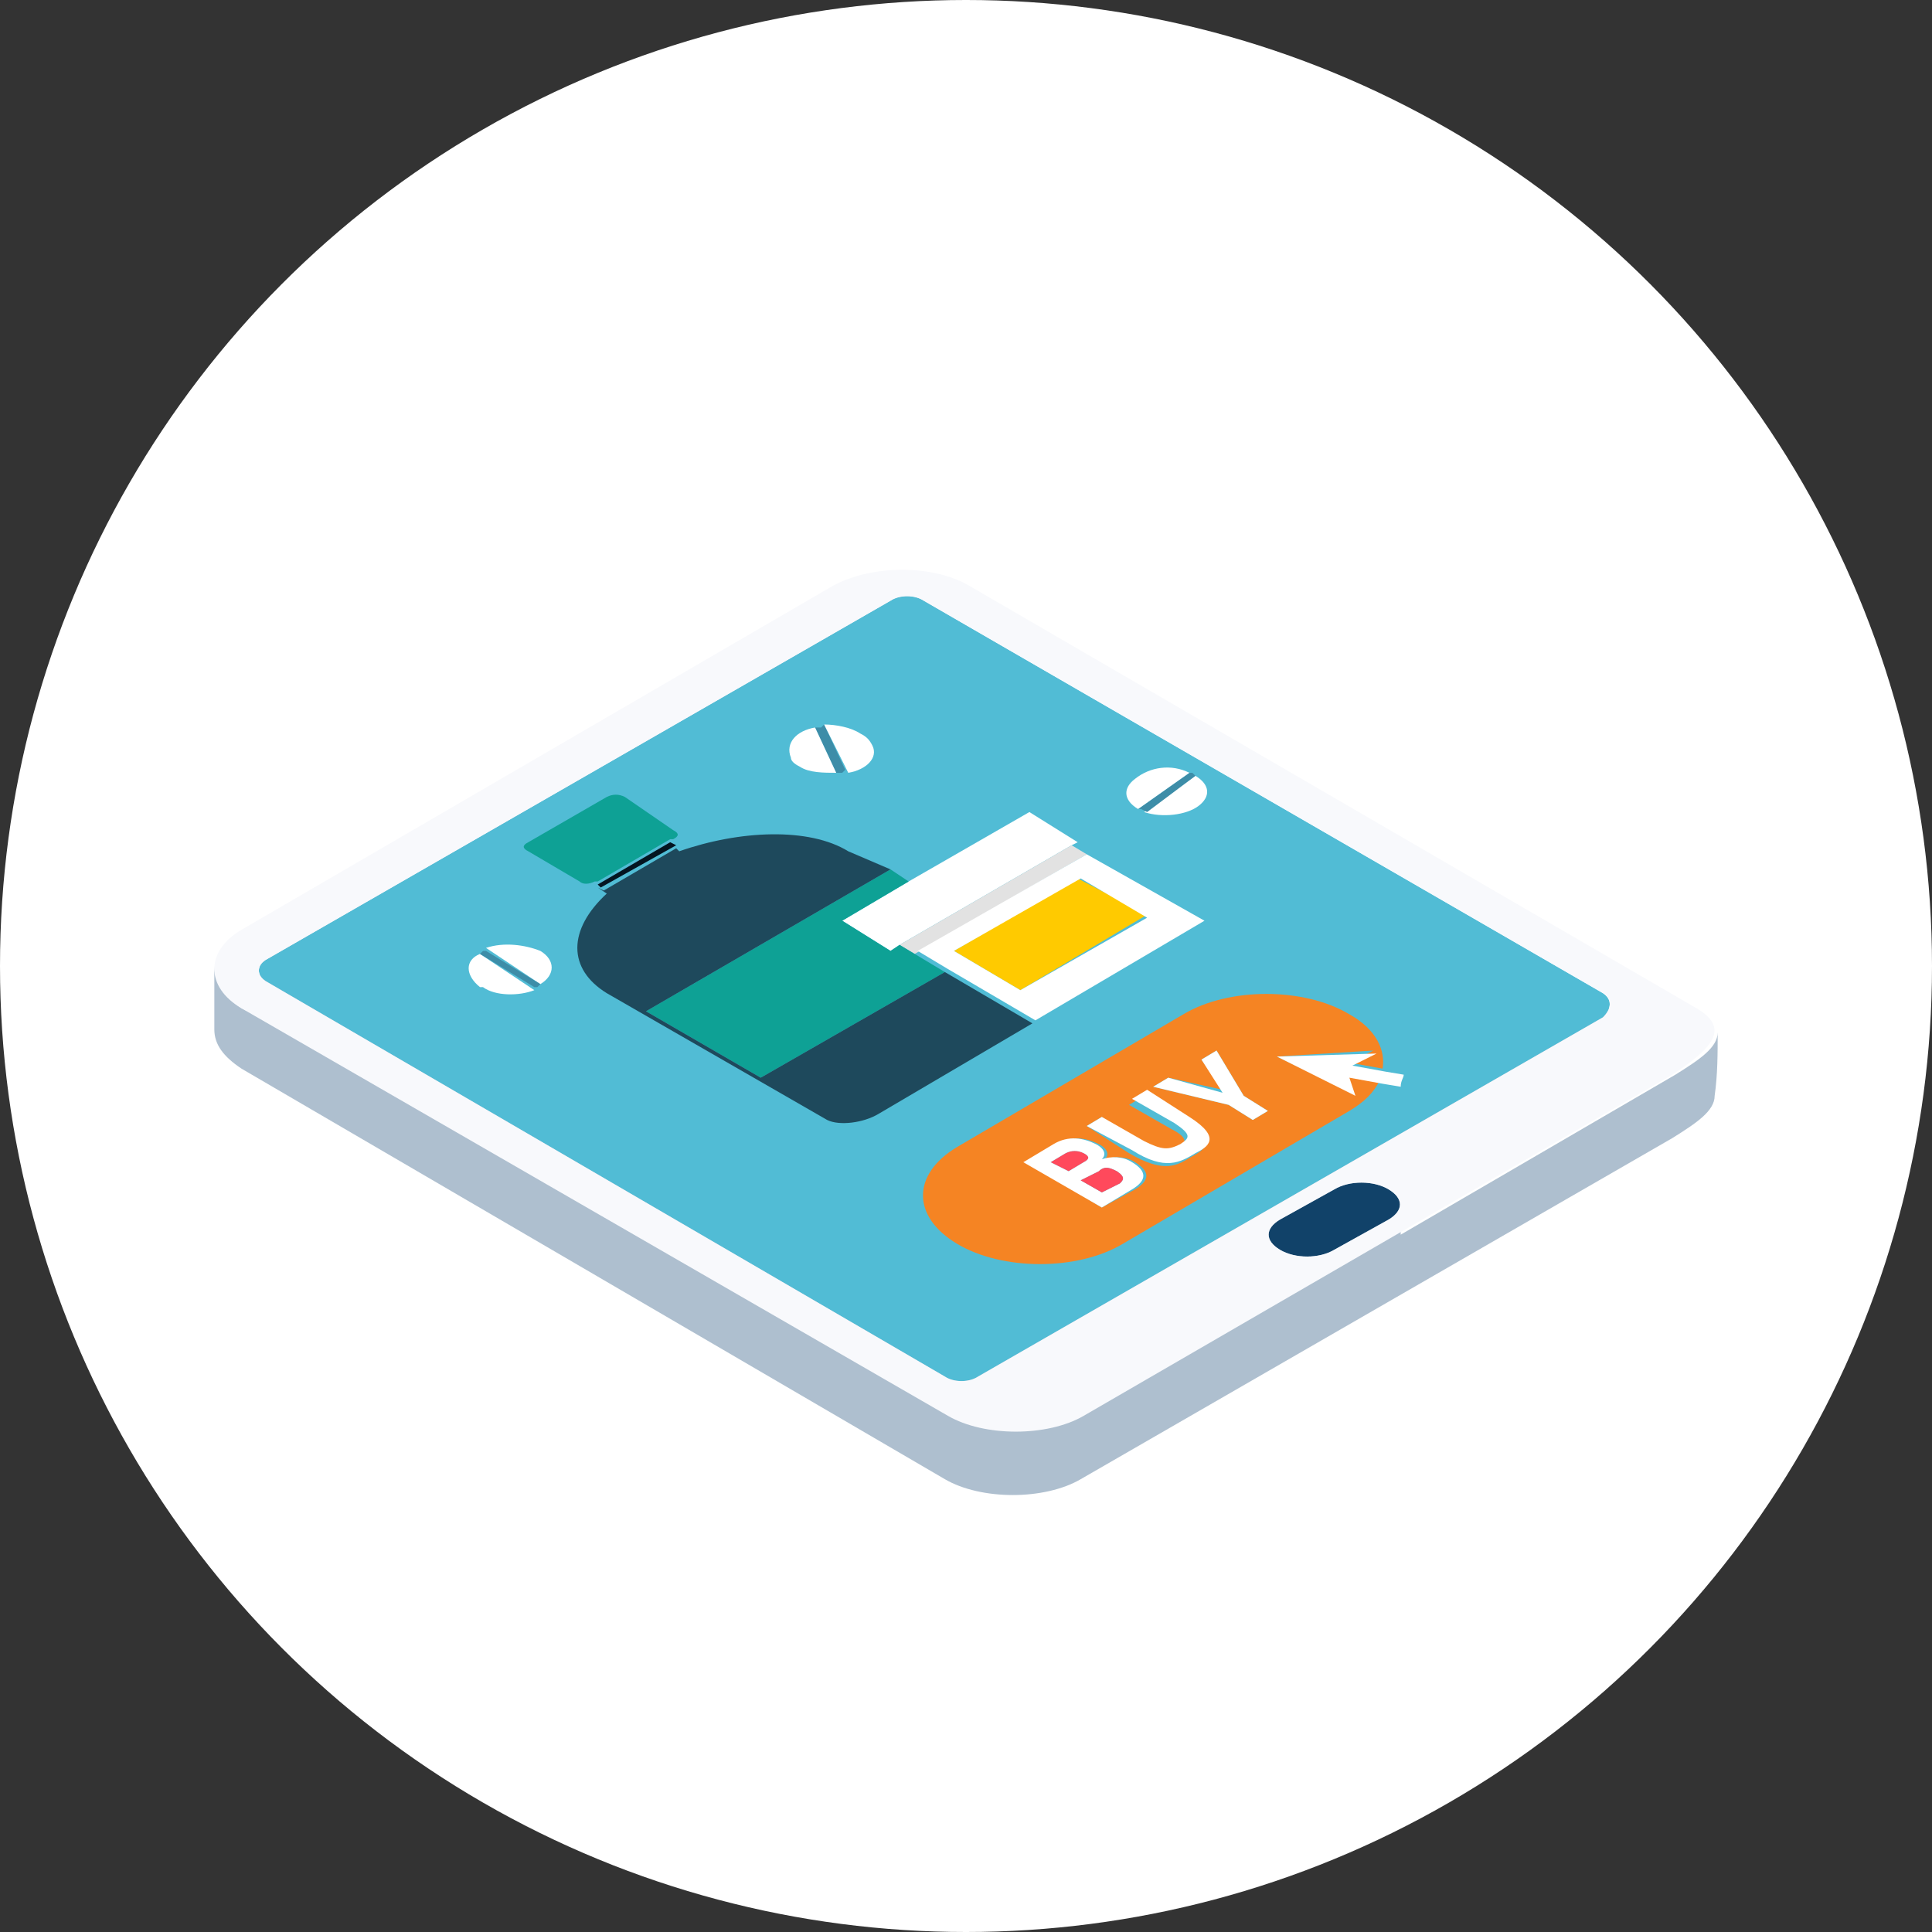 <?xml version="1.0" encoding="utf-8"?>
<!-- Generator: Adobe Illustrator 15.1.0, SVG Export Plug-In . SVG Version: 6.00 Build 0)  -->
<!DOCTYPE svg PUBLIC "-//W3C//DTD SVG 1.1//EN" "http://www.w3.org/Graphics/SVG/1.1/DTD/svg11.dtd">
<svg version="1.1" id="Calque_1" xmlns:x="http://ns.adobe.com/Extensibility/1.0/" xmlns:i="http://ns.adobe.com/AdobeIllustrator/10.0/" xmlns:graph="http://ns.adobe.com/Graphs/1.0/"
	 xmlns="http://www.w3.org/2000/svg" xmlns:xlink="http://www.w3.org/1999/xlink" x="0px" y="0px" width="64px" height="64px"
	 viewBox="0 0 64 64" style="enable-background:new 0 0 64 64;" xml:space="preserve">
<rect x="0" y="0" width="64" height="64" fill="#333333" stroke="none"/>
<style type="text/css">
<![CDATA[
	.st0{fill:#AEBFCF;}
	.st1{fill:#114269;}
	.st2{fill:#E2E2E2;}
	.st3{fill:#1E495C;}
	.st4{enable-background:new    ;}
	.st5{fill:#51BCD5;}
	.st6{fill:#F58423;}
	.st7{fill:#F8F9FC;}
	.st8{fill:#FF495C;}
	.st9{fill:#FFCA00;}
	.st10{fill:#FFFFFF;}
	.st11{fill:#041521;}
	.st12{fill:#3D8DA8;}
	.st13{fill:#0EA195;}
]]>
</style>
<g>
	<circle class="st10" cx="32" cy="32" r="32"/>
	<g>
		<g>
			<path class="st0" d="M56.9,34.2c0,0.5-0.6,0.9-1.4,1.4l-9.1,5.3l0-1c0-0.1,0-0.2-0.1-0.3l6.8-3.9c0.2-0.1,0.2-0.2,0.2-0.3
				c0-0.7,0-1.4,0-2.1c0-0.1-0.1-0.2-0.2-0.3L30.6,19.9c-0.3-0.2-0.8-0.2-1.1,0L8.8,31.8c-0.2,0.1-0.2,0.2-0.2,0.3l0,1.6L8,33.4
				C7.4,33,7.1,32.5,7.1,32c0,0.7,0,1.4,0,2.1c0,0.5,0.3,0.9,0.9,1.3L31.3,49c1.2,0.7,3.3,0.7,4.5,0l19.6-11.3
				c0.8-0.5,1.4-0.9,1.4-1.4C56.9,35.6,56.9,34.9,56.9,34.2z"/>
			<path class="st5" d="M53.1,32.9L30.6,19.9c-0.3-0.2-0.8-0.2-1.1,0L8.8,31.8c-0.3,0.2-0.3,0.5,0,0.7l22.5,13.1
				c0.3,0.2,0.8,0.2,1.1,0l20.7-11.9C53.4,33.4,53.4,33.1,53.1,32.9z"/>
			<g>
				<path class="st1" d="M44.2,39.4c0.5-0.3,1.3-0.3,1.8,0c0.5,0.3,0.5,0.7,0,1l-1.8,1c-0.5,0.3-1.3,0.3-1.8,0c-0.5-0.3-0.5-0.7,0-1
					L44.2,39.4z"/>
			</g>
			<g>
				<path class="st7" d="M27.6,19.4c1.3-0.7,3.3-0.7,4.5,0l24.1,14c1.2,0.7,0.4,1.4-0.8,2.2L35.9,46.9c-1.2,0.7-3.3,0.7-4.5,0
					L8,33.4c-1.2-0.7-1.2-1.9,0-2.6L27.6,19.4z M53.1,32.9L30.6,19.9c-0.3-0.2-0.8-0.2-1.1,0L8.8,31.8c-0.3,0.2-0.3,0.5,0,0.7
					l22.5,13.1c0.3,0.2,0.8,0.2,1.1,0l20.7-11.9C53.4,33.4,53.4,33.1,53.1,32.9L53.1,32.9z M46,40.4c0.5-0.3,0.5-0.7,0-1
					c-0.5-0.3-1.3-0.3-1.8,0l-1.8,1c-0.5,0.3-0.5,0.7,0,1c0.5,0.3,1.3,0.3,1.8,0L46,40.4L46,40.4z"/>
			</g>
		</g>
		<g>
			<g>
				<path class="st10" d="M39.6,25.7c0.5,0.3,0.5,0.7,0.1,1c-0.4,0.3-1.2,0.4-1.8,0.2L39.6,25.7z"/>
			</g>
			<g>
				<path class="st13" d="M22.3,27.5c0.2,0.1,0.2,0.2,0,0.3l-0.1,0l-2.4,1.4l-0.1,0c-0.2,0.1-0.4,0.1-0.5,0l-1.7-1
					c-0.2-0.1-0.2-0.2,0-0.3l2.6-1.5c0.2-0.1,0.4-0.1,0.6,0L22.3,27.5z"/>
			</g>
			<g>
				<path class="st10" d="M17.9,31.5C17.9,31.6,17.9,31.6,17.9,31.5c0.5,0.3,0.5,0.8,0,1.1l-1.8-1.2C16.7,31.2,17.4,31.3,17.9,31.5z
					"/>
			</g>
			<g>
				<path class="st10" d="M15.9,31.6l1.8,1.2c-0.5,0.2-1.3,0.2-1.7-0.1c0,0,0,0-0.1,0C15.4,32.3,15.4,31.8,15.9,31.6z"/>
			</g>
			<g>
				<polygon class="st10" points="35.7,27.9 35.5,28 29.8,31.3 29.5,31.5 27.9,30.5 30.1,29.2 34.1,26.9 				"/>
			</g>
			<g class="st4">
				<g>
					<polygon class="st11" points="22.4,28 19.9,29.4 19.8,29.3 22.2,27.9 					"/>
				</g>
				<g>
					<polygon class="st2" points="36,28.3 30.3,31.6 29.8,31.3 35.5,28 					"/>
				</g>
				<g>
					<polygon class="st9" points="38,30.3 33.8,32.8 31.6,31.5 35.7,29.1 					"/>
				</g>
				<g>
					<polygon class="st12" points="16.1,31.5 17.9,32.6 17.8,32.7 17.7,32.7 15.9,31.6 16,31.5 					"/>
				</g>
				<g>
					<path class="st10" d="M36,28.3l3.9,2.2l-5.6,3.3l-2.9-1.7l-1-0.6L36,28.3z M33.8,32.8l4.2-2.4l-2.2-1.3l-4.2,2.4L33.8,32.8
						L33.8,32.8z"/>
				</g>
				<g>
					<polygon class="st13" points="30.1,29.2 27.9,30.5 29.5,31.5 29.8,31.3 31.3,32.2 25.2,35.7 21.4,33.5 29.5,28.8 					"/>
				</g>
				<g>
					<path class="st3" d="M29.5,28.8l-8.1,4.7l3.8,2.2l6.1-3.5l2.9,1.7l-5.1,3c-0.5,0.3-1.3,0.4-1.7,0.2l-7.3-4.2
						c-1.3-0.8-1.3-2.1,0-3.3l-0.3-0.2l0.2,0.1l2.4-1.4l0.1,0.1c2-0.7,4.3-0.8,5.6,0L29.5,28.8z"/>
				</g>
				<g>
					<path class="st6" d="M45.7,35.8c-0.2,0.4-0.5,0.7-1,1l-7.5,4.4c-1.5,0.9-4,0.9-5.5,0c-1.5-0.9-1.5-2.3,0-3.2l7.5-4.4
						c1.5-0.9,4-0.9,5.5,0c0.9,0.5,1.2,1.2,1.1,1.8l-1.1-0.2l0.8-0.4L42.3,35l2.5,1.2l-0.2-0.6L45.7,35.8z M38.7,35.7L38.2,36
						l2.5,0.6l0.8,0.5l0.5-0.3l-0.8-0.5l-0.9-1.5l-0.5,0.3l0.7,1L38.7,35.7L38.7,35.7z M37.4,38.2c1.2,0.7,1.6,0.4,2.1,0.1
						c0.4-0.2,0.9-0.6-0.2-1.2l-1.4-0.8l-0.5,0.3l1.4,0.8c0.6,0.3,0.5,0.5,0.2,0.7c-0.4,0.2-0.6,0.2-1.2-0.1L36.5,37L36,37.3
						L37.4,38.2L37.4,38.2z M36.5,40l1.1-0.6c0.5-0.3,0.5-0.6,0-0.9c-0.3-0.2-0.7-0.2-1-0.1c0.2-0.2,0-0.4-0.2-0.5
						c-0.4-0.2-0.9-0.3-1.4,0l-1,0.6L36.5,40L36.5,40z"/>
				</g>
			</g>
			<g>
				<polygon class="st12" points="39.6,25.7 38,26.9 37.8,26.8 37.7,26.8 39.4,25.6 39.5,25.6 				"/>
			</g>
			<g>
				<path class="st10" d="M39.4,25.6l-1.7,1.2c-0.5-0.3-0.5-0.7-0.1-1C38.1,25.4,38.8,25.3,39.4,25.6z"/>
			</g>
			<g>
				<polygon class="st12" points="27.3,24 28,25.5 27.9,25.6 27.7,25.6 27,24.1 27.2,24.1 				"/>
			</g>
			<g>
				<path class="st10" d="M28.5,24.3c0.2,0.1,0.3,0.2,0.4,0.4c0.2,0.4-0.2,0.8-0.8,0.9L27.3,24C27.7,24,28.2,24.1,28.5,24.3z"/>
			</g>
			<g>
				<path class="st10" d="M27,24.1l0.7,1.5c-0.4,0-0.9,0-1.2-0.2c-0.2-0.1-0.3-0.2-0.3-0.3C26,24.6,26.4,24.2,27,24.1z"/>
			</g>
			<g>
				<path class="st8" d="M35.9,38.2c0.2,0.1,0.2,0.2,0,0.3l-0.5,0.3l-0.6-0.3l0.5-0.3C35.5,38.1,35.7,38.1,35.9,38.2z"/>
			</g>
			<g>
				<path class="st10" d="M45.6,34.9l-0.8,0.4l1.1,0.2l0.6,0.1c0,0.1-0.1,0.2-0.1,0.4l-0.6-0.1l-1.1-0.2l0.2,0.6L42.3,35L45.6,34.9z
					"/>
			</g>
			<g class="st4">
				<g>
					<polygon class="st10" points="40.3,34.8 41.2,36.3 42,36.8 41.5,37.1 40.7,36.6 38.2,36 38.7,35.7 40.5,36.2 39.8,35.1 					
						"/>
				</g>
				<g>
					<path class="st10" d="M39.4,37c1.1,0.7,0.6,1,0.2,1.2c-0.5,0.3-1,0.6-2.1-0.1L36,37.3l0.5-0.3l1.4,0.8c0.6,0.3,0.8,0.3,1.2,0.1
						c0.3-0.2,0.4-0.3-0.2-0.7l-1.4-0.8l0.5-0.3L39.4,37z"/>
				</g>
				<g>
					<path class="st10" d="M37.5,38.5c0.5,0.3,0.5,0.6,0,0.9L36.5,40l-2.6-1.5l1-0.6c0.5-0.3,1-0.2,1.4,0c0.2,0.1,0.4,0.3,0.2,0.5
						C36.8,38.3,37.2,38.3,37.5,38.5z M36.5,39.5l0.6-0.3c0.1-0.1,0.2-0.2-0.1-0.4c-0.2-0.1-0.4-0.2-0.6,0l-0.6,0.3L36.5,39.5
						L36.5,39.5z M35.4,38.8l0.5-0.3c0.2-0.1,0.2-0.2,0-0.3c-0.2-0.1-0.4-0.1-0.6,0l-0.5,0.3L35.4,38.8L35.4,38.8z"/>
				</g>
				<g>
					<path class="st8" d="M37,38.8c0.3,0.2,0.2,0.3,0.1,0.4l-0.6,0.3l-0.7-0.4l0.6-0.3C36.6,38.6,36.8,38.7,37,38.8z"/>
				</g>
			</g>
		</g>
	</g>
</g>
</svg>
